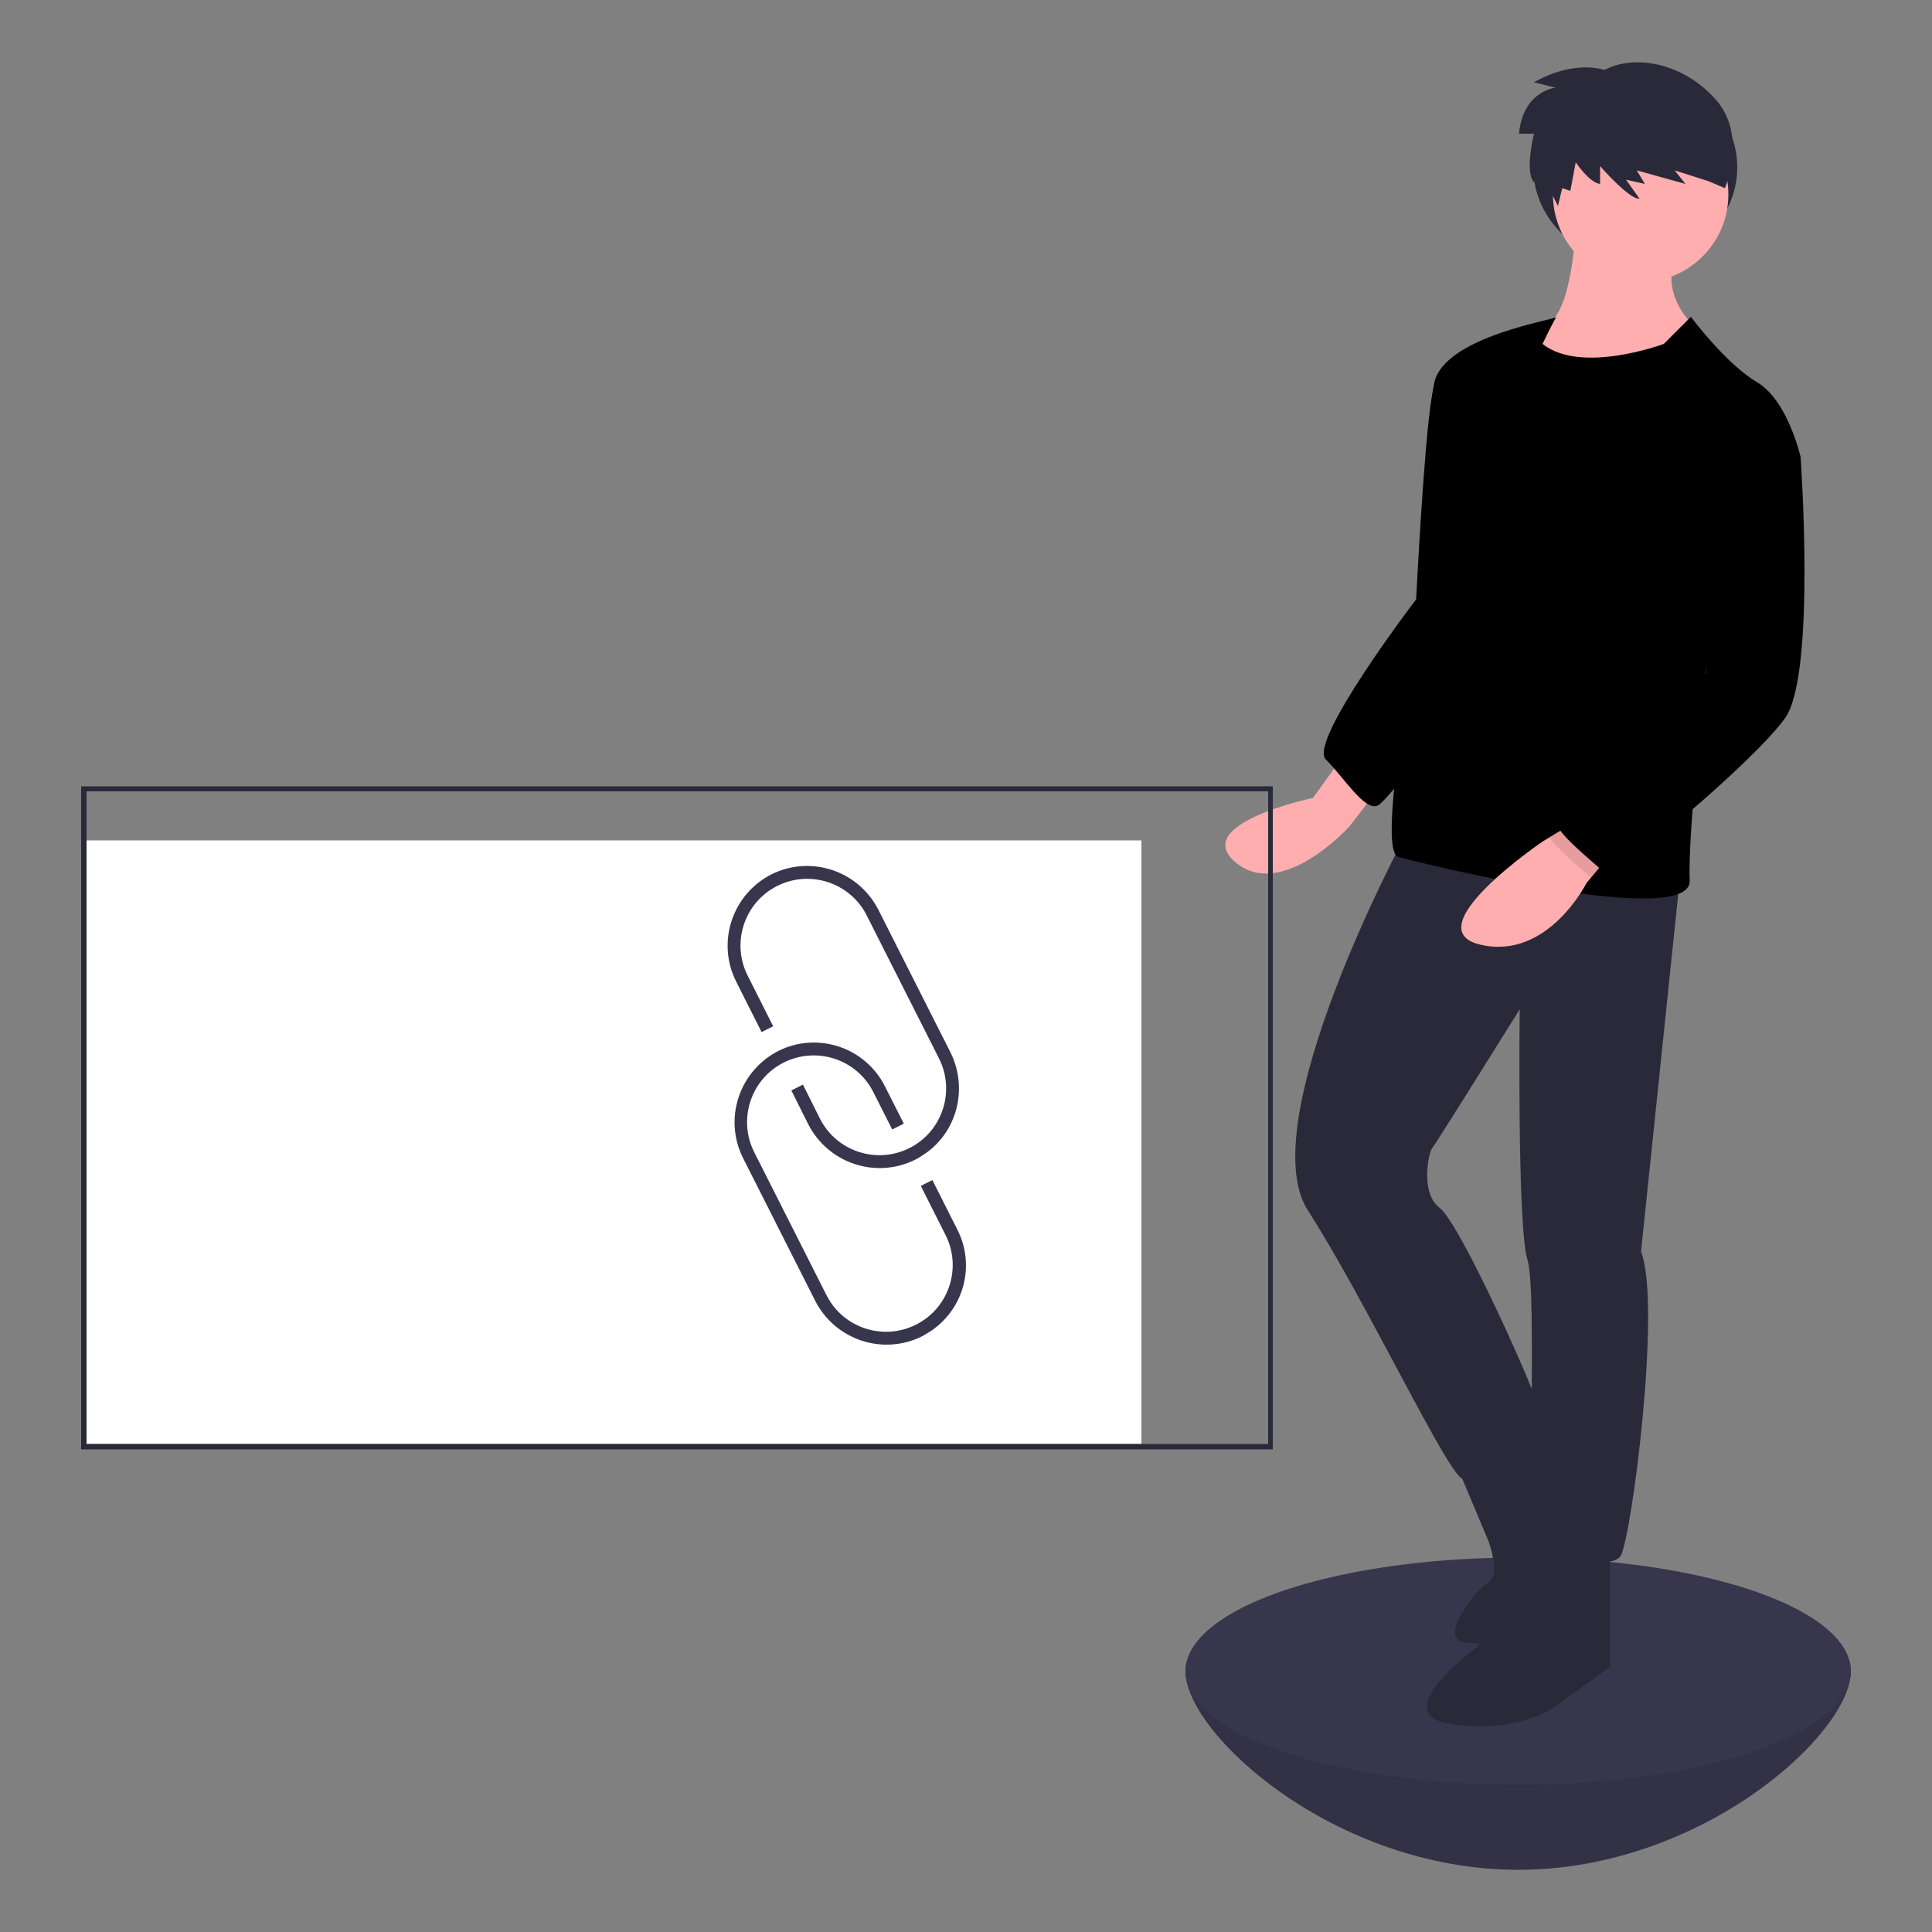 <svg xmlns="http://www.w3.org/2000/svg" id="uuid-d7d870a5-4951-4e24-97e4-d88a20029d7f" viewBox="0 0 500 500"><rect x="0" y="0" width="500" height="500" fill="#808080" stroke="none"/><defs><style>.uuid-929e9a2d-c394-4183-a107-ab7b6289867d{fill:#ffaeaf;}.uuid-722ef5d9-7b85-446d-9afd-3714d5b6f6ce{fill:#fff;}.uuid-916aba7e-c0e9-4657-a613-7373148e433b{fill:#37364c;}.uuid-1b061798-0dc8-43fc-8870-37e01a87dda6{fill:#2a2939;}.uuid-7c0d1370-c012-4610-9a91-a24678528870{isolation:isolate;opacity:.1;}</style></defs><path class="uuid-916aba7e-c0e9-4657-a613-7373148e433b" d="M479,432.5c0,16.2-38.6,51.4-86.1,51.4s-86.1-35.2-86.1-51.4,38.6-7.3,86.1-7.3c47.5-.1,86.1-8.9,86.1,7.3Z"></path><path class="uuid-7c0d1370-c012-4610-9a91-a24678528870" d="M479,432.5c0,16.2-38.6,51.4-86.1,51.4s-86.1-35.2-86.1-51.4,38.6-7.3,86.1-7.3c47.5-.1,86.1-8.9,86.1,7.3Z"></path><ellipse class="uuid-916aba7e-c0e9-4657-a613-7373148e433b" cx="392.9" cy="432.5" rx="86.1" ry="29.4"></ellipse><rect class="uuid-722ef5d9-7b85-446d-9afd-3714d5b6f6ce" x="21.7" y="217.5" width="273.7" height="156.2"></rect><ellipse class="uuid-1b061798-0dc8-43fc-8870-37e01a87dda6" cx="423.2" cy="43.3" rx="26.4" ry="24.7"></ellipse><path class="uuid-929e9a2d-c394-4183-a107-ab7b6289867d" d="M346.5,197.2l-6.7,9.3s-32,6.7-20,16.7,29.4-9.3,29.4-9.3l9.3-12-12-4.7Z"></path><path d="M381.2,91s-8.7,0-10.7,12-4,52.1-4,52.1c0,0-28,36.7-23.4,41.4,4.7,4.7,10,13.4,13.4,12,3.3-1.3,32-40.7,32-40.7l-7.3-76.8Z"></path><path class="uuid-7c0d1370-c012-4610-9a91-a24678528870" d="M381.2,91s-8.7,0-10.7,12-4,52.1-4,52.1c0,0-28,36.7-23.4,41.4,4.7,4.7,10,13.4,13.4,12,3.3-1.3,32-40.7,32-40.7l-7.3-76.8Z"></path><path class="uuid-929e9a2d-c394-4183-a107-ab7b6289867d" d="M407.9,57s-.7,26-8.7,27.4-5.3,10-5.3,10c0,0,26,15.4,43.4,0l3.3-8s-12-8.7-6.7-20.7l-26-8.7Z"></path><path class="uuid-1b061798-0dc8-43fc-8870-37e01a87dda6" d="M363.2,217.2s-39.4,73.4-24.7,96.1c14.7,22.7,36.7,69.4,40.1,69.4s22-9.3,20.7-15.4c-1.3-6-21.4-50.7-26.7-54.7s-2.7-14.7-2-15.4,22.7-36,22.7-36c0,0-.7,56.1,2,64.8s-.7,70.8,2.7,73.4c3.3,2.7,18.7,7.3,21.4,3.3s10.7-64.8,5.3-78.8l10-96.1-71.5-10.6Z"></path><path class="uuid-1b061798-0dc8-43fc-8870-37e01a87dda6" d="M399.2,395.4l-16.7,30.7s-24,17.4-7.3,20c16.7,2.7,26.7-4,26.7-4l14.7-10.7v-30.7l-17.4-5.3Z"></path><path class="uuid-1b061798-0dc8-43fc-8870-37e01a87dda6" d="M376.5,378.1l8.7,20.7s3.3,8.7,0,10.7-12.7,14-6.7,15.4c1.2,.2,2.4,.4,3.7,.4,10.1,.2,19.9-3.8,27-11l5.4-5.4s-18.5-42.7-18.3-42.4c.2,.2-19.8,11.6-19.8,11.6Z"></path><circle class="uuid-929e9a2d-c394-4183-a107-ab7b6289867d" cx="424.6" cy="50.3" r="22.7"></circle><path d="M437.6,82l-7,7s-21.4,8-31.4,0c0,0,3.7-7.7,3.7-7s-29,5-31.7,17,2,32.7,2,32.7c0,0-18.7,88.1-11.3,90.1s76.1,18.7,75.4,6c-.7-12.7,5.3-64.8,5.3-64.8l23.4-44.7s-3.3-14.7-11.3-19.4-17.1-16.9-17.1-16.9Z"></path><path class="uuid-929e9a2d-c394-4183-a107-ab7b6289867d" d="M407.9,212.5l-8.7,5.3s-33.4,22.7-16,26.7,27.4-16,27.4-16l6.7-8-9.4-8Z"></path><path class="uuid-7c0d1370-c012-4610-9a91-a24678528870" d="M457.3,114.4l6,6s4,56.1-4,67.4-44.7,42.1-46.7,40.1-14.7-12-12-13.4c2.7-1.3,38.2-38.4,38.2-38.4l-2.8-51.7,21.3-10Z"></path><path d="M460,112.4l6,6s4,56.1-4,67.4-44.7,42.1-46.7,40.1-14.7-12-12-13.4,38.2-38.4,38.2-38.4l-2.8-51.7,21.3-10Z"></path><path class="uuid-1b061798-0dc8-43fc-8870-37e01a87dda6" d="M415.2,18.1s-7.7-2.8-18.2,3.2l5.6,1.4s-8.4,.7-9.5,11.9h3.9s-2.5,9.8,0,12.6l1.6-3,4.6,9.1,1.1-4.6,2.1,.7,1.4-7.4s3.5,5.3,6.3,5.6v-4.6s7.7,8.8,10.2,8.4l-3.5-4.9,4.9,1.1-2.1-3.5,12.6,3.5-2.8-3.5,8.8,2.8,4.2,1.8s6-13.7-2.5-23.1-20.8-11.6-28.7-7.5Z"></path><path class="uuid-916aba7e-c0e9-4657-a613-7373148e433b" d="M238.6,299.1c-.6,.4-1.1,.7-1.7,1-10.2,5.1-22.5,1-27.7-9.1l-4.4-8.8,3-1.5,4.4,8.8c4.3,8.5,14.7,11.9,23.2,7.6s11.9-14.7,7.6-23.2l-18.7-37c-4.3-8.5-14.7-11.9-23.2-7.6-8.5,4.3-11.9,14.7-7.6,23.2l6.6,13.1-3,1.5-6.6-13.1c-5.1-10.2-1-22.5,9.1-27.7,10.2-5.1,22.5-1,27.7,9.1l18.7,37c4.7,9.5,1.6,21.1-7.4,26.7h0Z"></path><path class="uuid-916aba7e-c0e9-4657-a613-7373148e433b" d="M240.4,344.8c-.6,.3-1.1,.7-1.7,1-10.2,5.1-22.5,1-27.7-9.1l-18.7-37c-5.1-10.2-1-22.5,9.1-27.7,10.1-5.1,22.5-1,27.6,9.1l4.9,9.7-3,1.5-4.9-9.7c-4.3-8.5-14.7-11.9-23.2-7.6s-11.9,14.7-7.6,23.2h0l18.7,37c4.3,8.5,14.7,11.9,23.2,7.6s11.9-14.7,7.6-23.2h0l-6.4-12.7,3-1.5,6.4,12.7c4.9,9.5,1.7,21-7.3,26.7Z"></path><path class="uuid-1b061798-0dc8-43fc-8870-37e01a87dda6" d="M329.4,375.1H21V203.5H329.4v171.6Zm-307-1.4H328.2V204.8H22.4v168.9Z"></path></svg>